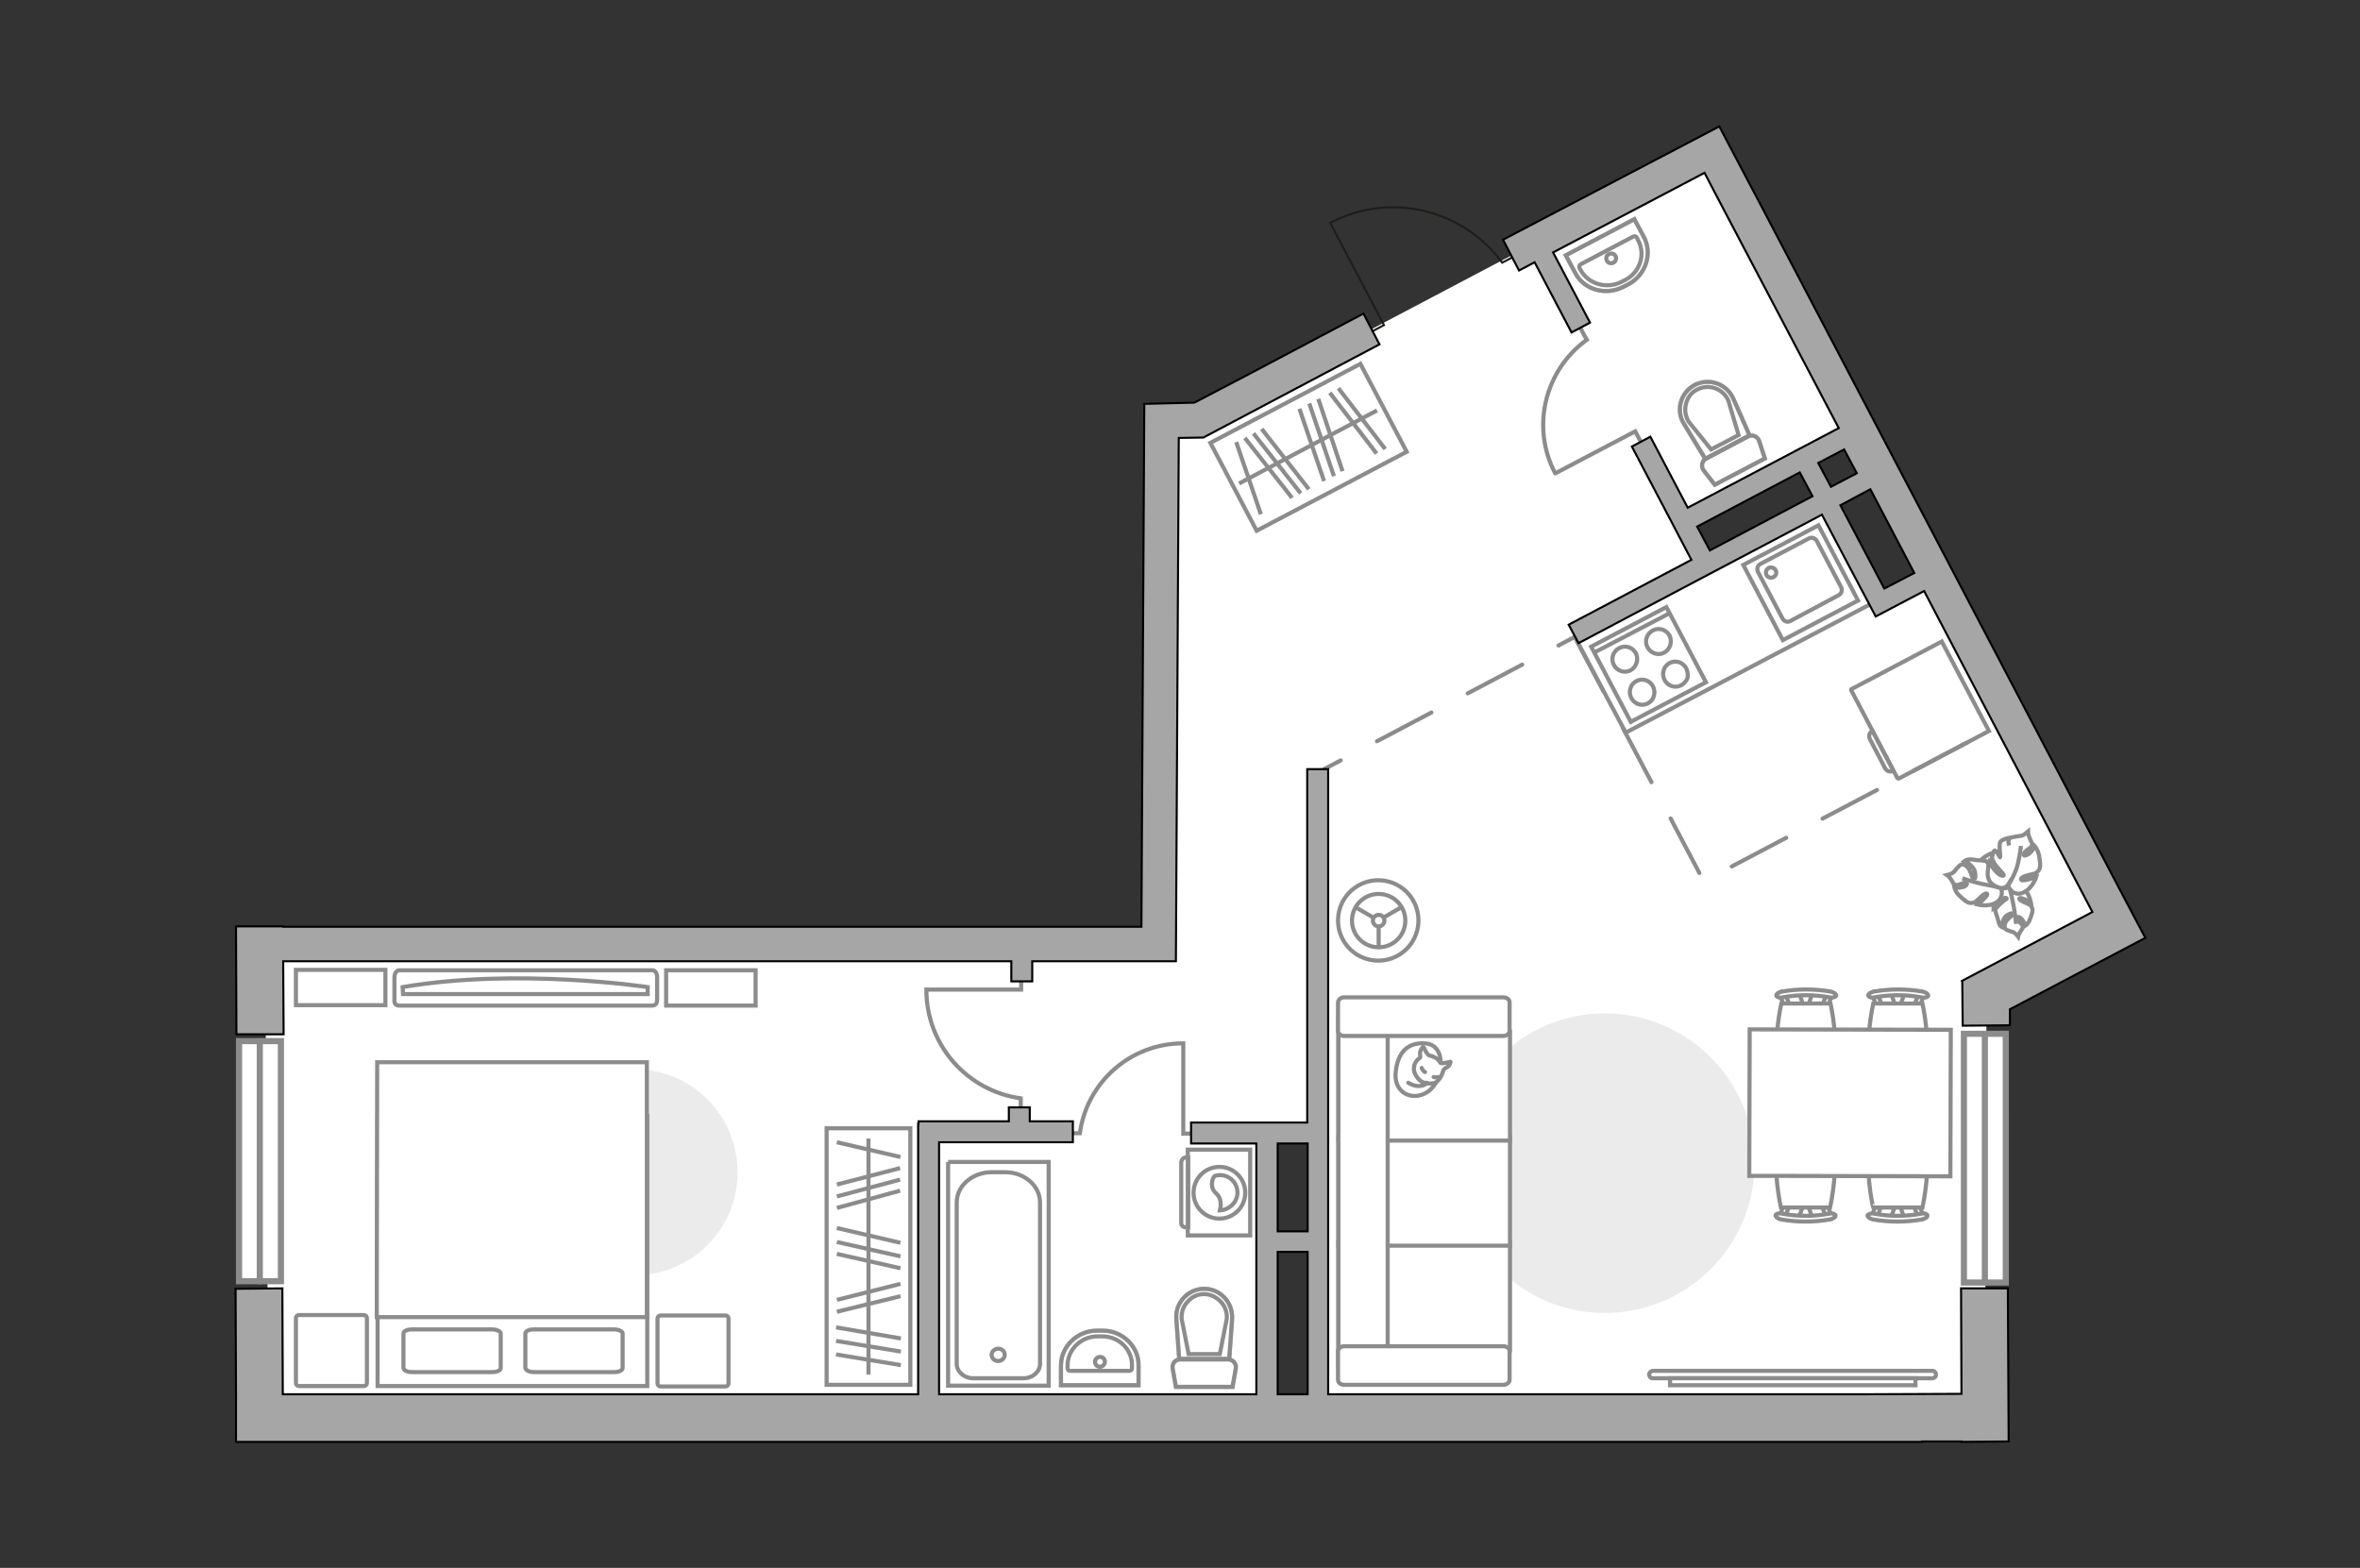 <?xml version="1.0" encoding="utf-8"?>
<!-- Generator: Adobe Illustrator 25.1.0, SVG Export Plug-In . SVG Version: 6.00 Build 0)  -->
<svg version="1.1" xmlns="http://www.w3.org/2000/svg" xmlns:xlink="http://www.w3.org/1999/xlink" x="0px" y="0px"
	 viewBox="0 0 575 382" style="enable-background:new 0 0 575 382;" xml:space="preserve">
<rect x="0" y="0" width="575" height="382" fill="#333333" stroke="none"/>
<style type="text/css">
	.st0{fill:#FFFFFF;}
	.st1{fill:#FFFFFF;stroke:#8C8C8C;stroke-width:1.5;stroke-linecap:round;stroke-miterlimit:10;}
	.st2{fill:#FFFFFF;stroke:#8C8C8C;stroke-miterlimit:10;}
	.st3{fill-rule:evenodd;clip-rule:evenodd;fill:#FFFFFF;fill-opacity:0.1;stroke:#8C8C8C;stroke-miterlimit:10;}
	.st4{fill:#EBEBEB;}
	.st5{fill:#FFFFFF;stroke:#8C8C8C;stroke-width:1;stroke-miterlimit:10;}
	.st6{fill:none;stroke:#8C8C8C;stroke-miterlimit:10;}
	.st7{fill:#FFFFFF;stroke:#8C8C8C;stroke-linecap:round;stroke-linejoin:round;stroke-miterlimit:10;}
	.st8{fill:none;stroke:#8C8C8C;stroke-linecap:round;stroke-linejoin:round;stroke-miterlimit:10;}
	.st9{opacity:0.5;}
	.st10{opacity:0.5;fill:none;stroke:#8C8C8C;stroke-miterlimit:10;}
	.st11{fill:none;stroke:#8C8C8C;stroke-linecap:round;stroke-linejoin:round;stroke-miterlimit:10;stroke-dasharray:15,10;}
	.st12{fill:none;stroke:#1D1D1B;stroke-width:0.5;stroke-linecap:round;stroke-miterlimit:22.926;}
	.st13{fill:#A6A6A6;stroke:#000000;stroke-width:0.5;stroke-miterlimit:10;}
</style>
<g id="bg_1_">
	<polygon class="st0" points="425.3,50.7 425.5,52.4 417.1,36.5 290.7,103.1 283.6,106.8 280.8,230.8 64.6,230.3 65.4,345.5 
		308.8,343.3 309.9,277 321.1,277.9 321.1,345.5 483.6,345.3 484,242.7 518.1,224.1 471,141.2 457.4,146.3 445.6,122.7 415.5,137.5 
		411,126.7 452.3,105.4 	"/>
</g>
<g id="windows_1_">
	<g>
		
			<rect x="34.1" y="277.9" transform="matrix(-4.660373e-05 -1 1 -4.660373e-05 -219.652 346.271)" class="st1" width="58.5" height="10.2"/>
		<line class="st1" x1="63.3" y1="312.2" x2="63.3" y2="253.7"/>
	</g>
	<g>
		
			<rect x="453.4" y="277.1" transform="matrix(-4.497569e-05 -1 1 -4.497569e-05 201.422 765.885)" class="st1" width="60.6" height="10.2"/>
		<line class="st1" x1="483.6" y1="312.5" x2="483.6" y2="252"/>
	</g>
</g>
<g id="furniture_1_">
	<g>
		
			<rect x="298.1" y="96.8" transform="matrix(0.885 -0.466 0.466 0.885 -14.024 161.142)" class="st2" width="41.3" height="24.2"/>
		<line class="st2" x1="318.9" y1="119.2" x2="307.4" y2="104.5"/>
		<line class="st2" x1="316.9" y1="120.2" x2="305.4" y2="105.6"/>
		<line class="st2" x1="314.8" y1="121.3" x2="303.3" y2="106.7"/>
		<line class="st2" x1="337.5" y1="109.4" x2="326.1" y2="94.6"/>
		<line class="st2" x1="335.4" y1="110.5" x2="324" y2="95.7"/>
		<line class="st2" x1="327.1" y1="114.8" x2="321.2" y2="97.2"/>
		<line class="st2" x1="322.6" y1="117.2" x2="316.6" y2="99.6"/>
		<line class="st2" x1="307.2" y1="125.3" x2="301.2" y2="107.7"/>
		<line class="st2" x1="325" y1="116" x2="319" y2="98.3"/>
		<line class="st2" x1="301.9" y1="117.8" x2="335.5" y2="100"/>
	</g>
	<g>
		<rect x="201.4" y="274.9" class="st2" width="20.4" height="62.5"/>
		<line class="st2" x1="203.7" y1="330" x2="219.5" y2="332.6"/>
		<line class="st2" x1="203.7" y1="326.7" x2="219.5" y2="329.3"/>
		<line class="st2" x1="203.9" y1="294.3" x2="219.3" y2="290.1"/>
		<line class="st2" x1="203.9" y1="291.5" x2="219.3" y2="287.4"/>
		<line class="st2" x1="203.9" y1="288.6" x2="219.3" y2="284.6"/>
		<line class="st2" x1="203.7" y1="323.4" x2="219.5" y2="326.1"/>
		<line class="st2" x1="203.9" y1="319.6" x2="219.4" y2="315.8"/>
		<line class="st2" x1="203.9" y1="316.7" x2="219.4" y2="312.8"/>
		<line class="st2" x1="203.9" y1="305.5" x2="219.4" y2="309"/>
		<line class="st2" x1="203.9" y1="299.2" x2="219.4" y2="302.8"/>
		<line class="st2" x1="203.9" y1="278.3" x2="219.4" y2="281.9"/>
		<line class="st2" x1="203.9" y1="302.6" x2="219.4" y2="306.1"/>
		<line class="st2" x1="211.6" y1="277.4" x2="211.6" y2="334.9"/>
	</g>
	<g>
		<g>
			<path class="st2" d="M304.6,280.1l0,20.9h-15.2v-20.9H304.6z"/>
			<path class="st3" d="M288.8,282h0.7V299h-0.7c-0.5,0-1-0.4-1-1v-14.9C287.9,282.5,288.3,282.1,288.8,282z"/>
		</g>
		<g>
			<circle class="st2" cx="297.1" cy="290.6" r="6.3"/>
			<path class="st2" d="M296,286.5c0.4-0.1,0.8-0.2,1.2-0.2c2.4,0,4.3,1.9,4.3,4.3c0,2.3-2,4.2-4.3,4.3c0.1-0.5,0.3-1,0.2-1.8
				c-0.2-2.6-1.9-2.1-2.1-4.3C295.2,287.7,295.6,286.8,296,286.5z"/>
		</g>
	</g>
	<g>
		<path class="st2" d="M470.8,335.8c0.4,0,0.9-0.3,0.9-0.9c0-0.4-0.3-0.9-0.9-0.9l-68.1,0c-0.4,0-0.9,0.4-0.9,0.9
			c0,0.4,0.3,0.9,0.9,0.9L470.8,335.8z"/>
		<rect x="406.9" y="335.8" class="st2" width="59.8" height="1.7"/>
	</g>
	<g>
		<path id="Vector_51_4_" class="st4" d="M391,319.9c-20.1,0-36.5-16.4-36.5-36.5c0-20.1,16.4-36.5,36.5-36.5s36.5,16.4,36.5,36.5
			C427.5,303.6,411.1,319.9,391,319.9z"/>
	</g>
	<g>
		
			<ellipse transform="matrix(0.16 -0.987 0.987 0.16 60.672 519.902)" class="st5" cx="335.9" cy="224.3" rx="9.8" ry="9.8"/>
		<circle class="st2" cx="335.9" cy="224.3" r="6.5"/>
		<circle class="st2" cx="335.9" cy="224.3" r="1.4"/>
		<path class="st2" d="M335.9,224.3"/>
		<line class="st6" x1="335.9" y1="230.8" x2="335.9" y2="225.6"/>
		<line class="st6" x1="330.2" y1="221" x2="334.7" y2="223.6"/>
		<line class="st6" x1="341.5" y1="221" x2="337" y2="223.6"/>
	</g>
	<g>
		<path id="Vector_54_2_" class="st2" d="M326.1,329v-26.5h41.8V329H326.1z"/>
		<path id="Vector_55_2_" class="st2" d="M326.1,303.5V277h41.8v26.5H326.1z"/>
		<path id="Vector_56_2_" class="st2" d="M326.1,277.9v-26.5h41.8v26.5H326.1z"/>
		<path id="Vector_57_2_" class="st2" d="M338.1,330.4l-12,2.5v-85.2h12V330.4z"/>
		<path id="Vector_58_2_" class="st2" d="M327.5,328h38.8c0.8,0,1.5,0.5,1.5,1.2v7c0,0.6-0.7,1.2-1.5,1.2h-38.8
			c-0.8,0-1.5-0.5-1.5-1.2v-7C326.1,328.5,326.7,328,327.5,328z"/>
		<path id="Vector_59_2_" class="st2" d="M327.5,243h38.8c0.8,0,1.5,0.5,1.5,1.2v7c0,0.6-0.7,1.2-1.5,1.2h-38.8
			c-0.8,0-1.5-0.5-1.5-1.2v-7C326.1,243.5,326.7,243,327.5,243z"/>
		<g>
			<path class="st7" d="M351,258.8c0,0,0.2-4.4-3.9-4.6c-4-0.2-6.4,2-7,6.6c-0.7,4.6,2.6,6.8,5.7,6.1
				C348.9,266.2,351,263.2,351,258.8z"/>
			<path class="st7" d="M348.1,257.1c0,0-0.6-0.5-0.9-1.3c-0.3-0.8-0.5-0.7-0.5-0.7s-0.9,0.8-0.7,1.9c0.1,0.6,0,0.7,0,0.7
				s-1.4,0.8-1.5,2.4c-0.2,1.5,1.2,3.2,2.2,3.6c1,0.3,2.5,0.5,3.3-0.1c0.8-0.6,1.4-1.8,1.6-2.6c0.1-0.8,1.3-0.9,1.6-1.6
				c0.3-0.7,0.2-0.7,0.2-0.7s-2,0.5-2.4,0.3C350.6,258.7,350.8,257.8,348.1,257.1z"/>
			<path class="st7" d="M347.2,261.2c0,0-0.6-0.3-0.8-1"/>
			<path class="st7" d="M349.3,262.4c0,0,0.6,0.2,1.1,0"/>
			<path class="st8" d="M347.6,263.8c0,0-0.2,0.7-1.8,0.8c-1.3,0.1-2.7-0.8-2.7-0.8"/>
		</g>
	</g>
	<g>
		<path id="Vector_8_1_" class="st2" d="M462.3,189.6L451,168.1c0-0.1,0-0.2,0.1-0.2l22-11.6l11.5,21.8l-22,11.6
			C462.5,189.7,462.4,189.7,462.3,189.6z"/>
		<path id="Vector_9_1_" class="st2" d="M456.2,178.1l5.1,9.7c-0.7,0.4-1.6,0.1-2-0.6l-3.7-7.1C455.2,179.3,455.5,178.4,456.2,178.1
			z"/>
	</g>
	<g>
		<g>
			<path class="st2" d="M248.7,271.2c0,0,0-3.3,0-3.6c-13-1.8-23-12.9-23-26.5c0.1,0,0.1,0,0.1,0l23,0v-4"/>
		</g>
	</g>
	<g>
		<g>
			<path class="st2" d="M259.7,276.1c0,0,3.1,0,3.4,0c1.7-12.4,12.3-21.9,25.2-21.9c0,0.1,0,0.1,0,0.1l0,21.9l3.8,0"/>
		</g>
	</g>
	<g>
		<g>
			<path class="st2" d="M385,79.8c0,0,1.4,2.7,1.6,3c-10.1,7.3-13.7,21.1-7.7,32.5c0.1,0,0.1,0,0.1,0l19.4-10.2l1.8,3.3"/>
		</g>
	</g>
	<g>
		<g>
			<path id="Vector_51_1_" class="st4" d="M129.5,285.6c0,13.9,11.2,25.1,25.1,25.1s25.1-11.2,25.1-25.1c0-13.9-11.2-25.1-25.1-25.1
				C140.8,260.4,129.5,271.7,129.5,285.6z"/>
		</g>
		<g>
			<g>
				<path id="Vector_90_2_" class="st2" d="M159,236.4c0.6,0,1.2,0.8,1.1,1.8l0,5.4c0,1-0.5,1.4-1.2,1.4l-61.7,0
					c-0.6,0-1.2-0.4-1.1-1.4l0-5.4c0-1,0.5-1.8,1.2-1.8L159,236.4z"/>
				<path id="Vector_91_2_" class="st2" d="M98.2,242.2l59.6,0l0-1.7c0,0-31.7-4.8-59.7,0L98.2,242.2z"/>
			</g>
			<g>
				<g>
					<path id="Vector_93_4_" class="st2" d="M162.3,245l21.8,0l0-8.6l-21.8,0L162.3,245z"/>
				</g>
				<g>
					<path id="Vector_93_3_" class="st2" d="M72.1,244.9l21.8,0l0-8.6l-21.8,0L72.1,244.9z"/>
				</g>
			</g>
		</g>
		<g>
			<g>
				<path id="Vector_98_1_" class="st2" d="M157.7,271.9l-65.7,0l0,65.8l65.7,0L157.7,271.9z"/>
				<path id="Vector_99_1_" class="st2" d="M91.9,258.8l65.7,0l0,62.1l-58,0l-7.8,0l0-8.4L91.9,258.8z"/>
				<path id="Vector_100_1_" class="st8" d="M130.1,334.3l19.5,0c1.2,0,2.1-0.4,2.1-1l0-8.4c0-0.5-0.9-1-2.1-1l-19.5,0
					c-1.2,0-2.1,0.4-2.1,1l0,8.4C128.1,333.9,129,334.3,130.1,334.3z"/>
				<path id="Vector_101_1_" class="st8" d="M100.4,334.3l19.5,0c1.2,0,2.1-0.4,2.1-1l0-8.4c0-0.5-0.9-1-2.1-1l-19.5,0
					c-1.2,0-2.1,0.4-2.1,1l0,8.4C98.4,333.9,99.2,334.3,100.4,334.3z"/>
			</g>
			<path id="Vector_5_4_" class="st7" d="M176.7,320.5l-15.7,0c-0.5,0-0.8,0.3-0.8,0.8l0,15.7c0,0.5,0.3,0.8,0.8,0.8l15.7,0
				c0.5,0,0.8-0.3,0.8-0.8l0-15.7C177.5,320.8,177.2,320.5,176.7,320.5z"/>
			<path id="Vector_5_1_" class="st7" d="M88.6,320.4l-15.7,0c-0.5,0-0.8,0.3-0.8,0.8l0,15.7c0,0.5,0.3,0.8,0.8,0.8l15.7,0
				c0.5,0,0.8-0.3,0.8-0.8l0-15.7C89.4,320.7,89.1,320.4,88.6,320.4z"/>
		</g>
	</g>
	<g>
		<g id="Group_2_12_">
			<g id="Group_3_12_">
				<path id="Vector_10_12_" class="st2" d="M464,242.1l-1.2,3.4l-0.9,0l-1.1-3.4L464,242.1z"/>
			</g>
			<g id="Group_4_12_">
				<path id="Vector_11_12_" class="st2" d="M457.7,245.3c-0.3,0-0.6-0.2-0.6-0.4l-1-2.7c-0.1-0.3,0.1-0.5,0.5-0.6
					c0.4-0.1,0.7,0.1,0.8,0.3l1,2.7c0.1,0.3-0.1,0.5-0.5,0.6C457.8,245.3,457.7,245.3,457.7,245.3z"/>
			</g>
			<g id="Group_5_12_">
				<path id="Vector_12_12_" class="st2" d="M467.2,245.3c-0.1,0-0.1,0-0.2,0c-0.4-0.1-0.6-0.3-0.5-0.6l1-2.7
					c0.1-0.3,0.5-0.4,0.8-0.3c0.4,0.1,0.6,0.3,0.5,0.6l-1,2.7C467.8,245.2,467.5,245.3,467.2,245.3z"/>
			</g>
			<path id="Vector_13_12_" class="st2" d="M468.4,258.6c-2.1,2.1-9.9,2.1-12,0c-2.5-2.5,0-14.1,0-14.1l12,0
				C468.4,244.5,470.9,256.1,468.4,258.6z"/>
			<path id="Vector_14_12_" class="st2" d="M468.2,243c-3.8-0.7-7.7-0.7-11.5,0c-0.8,0.2-1.4-0.1-1.5-0.4c-0.1-0.4,0.5-0.8,1.3-1
				c3.9-0.7,8-0.7,12,0c0.8,0.2,1.3,0.6,1.3,1C469.6,243,468.9,243.2,468.2,243z"/>
		</g>
		<g id="Group_2_11_">
			<g id="Group_3_11_">
				<path id="Vector_10_11_" class="st2" d="M441.6,242l-1.2,3.4l-0.9,0l-1.1-3.4L441.6,242z"/>
			</g>
			<g id="Group_4_11_">
				<path id="Vector_11_11_" class="st2" d="M435.2,245.3c-0.3,0-0.6-0.2-0.6-0.4l-1-2.7c-0.1-0.3,0.1-0.5,0.5-0.6
					c0.4-0.1,0.7,0.1,0.8,0.3l1,2.7c0.1,0.3-0.1,0.5-0.5,0.6C435.3,245.3,435.3,245.3,435.2,245.3z"/>
			</g>
			<g id="Group_5_11_">
				<path id="Vector_12_11_" class="st2" d="M444.8,245.3c-0.1,0-0.1,0-0.2,0c-0.4-0.1-0.6-0.3-0.5-0.6l1-2.7
					c0.1-0.3,0.5-0.4,0.8-0.3c0.4,0.1,0.6,0.3,0.5,0.6l-1,2.7C445.4,245.1,445.1,245.3,444.8,245.3z"/>
			</g>
			<path id="Vector_13_11_" class="st2" d="M446,258.6c-2.1,2.1-9.9,2.1-12,0c-2.5-2.5,0-14.1,0-14.1l12,0
				C446,244.5,448.5,256.1,446,258.6z"/>
			<path id="Vector_14_11_" class="st2" d="M445.8,243c-3.8-0.7-7.7-0.7-11.5,0c-0.8,0.2-1.4-0.1-1.5-0.4c-0.1-0.4,0.5-0.8,1.3-1
				c3.9-0.7,8-0.7,12,0c0.8,0.2,1.3,0.6,1.3,1C447.2,242.9,446.5,243.2,445.8,243z"/>
		</g>
		<g id="Group_2_10_">
			<g id="Group_3_10_">
				<path id="Vector_10_10_" class="st2" d="M438.3,296.6l1.2-3.4l0.9,0l1.1,3.4L438.3,296.6z"/>
			</g>
			<g id="Group_4_10_">
				<path id="Vector_11_10_" class="st2" d="M444.7,293.4c0.3,0,0.6,0.2,0.6,0.4l1,2.7c0.1,0.3-0.1,0.5-0.5,0.6
					c-0.4,0.1-0.7-0.1-0.8-0.3l-1-2.7c-0.1-0.3,0.1-0.5,0.5-0.6C444.6,293.4,444.6,293.4,444.7,293.4z"/>
			</g>
			<g id="Group_5_10_">
				<path id="Vector_12_10_" class="st2" d="M435.2,293.3c0.1,0,0.1,0,0.2,0c0.4,0.1,0.6,0.3,0.5,0.6l-1,2.7
					c-0.1,0.3-0.5,0.4-0.8,0.3c-0.4-0.1-0.6-0.3-0.5-0.6l1-2.7C434.6,293.5,434.9,293.3,435.2,293.3z"/>
			</g>
			<path id="Vector_13_10_" class="st2" d="M433.9,280.1c2.1-2.1,9.9-2.1,12,0c2.5,2.5,0,14.1,0,14.1l-12,0
				C433.9,294.2,431.4,282.6,433.9,280.1z"/>
			<path id="Vector_14_10_" class="st2" d="M434.2,295.7c3.8,0.7,7.7,0.7,11.5,0c0.8-0.2,1.4,0.1,1.5,0.4c0.1,0.4-0.5,0.8-1.3,1
				c-3.9,0.7-8,0.7-12,0c-0.8-0.2-1.3-0.6-1.3-1C432.7,295.7,433.5,295.5,434.2,295.7z"/>
		</g>
		<g id="Group_2_9_">
			<g id="Group_3_9_">
				<path id="Vector_10_9_" class="st2" d="M460.7,296.7l1.2-3.4l0.9,0l1.1,3.4L460.7,296.7z"/>
			</g>
			<g id="Group_4_9_">
				<path id="Vector_11_9_" class="st2" d="M467.1,293.4c0.3,0,0.6,0.2,0.6,0.4l1,2.7c0.1,0.3-0.1,0.5-0.5,0.6
					c-0.4,0.1-0.7-0.1-0.8-0.3l-1-2.7c-0.1-0.3,0.1-0.5,0.5-0.6C467,293.4,467.1,293.4,467.1,293.4z"/>
			</g>
			<g id="Group_5_9_">
				<path id="Vector_12_9_" class="st2" d="M457.6,293.4c0.1,0,0.1,0,0.2,0c0.4,0.1,0.6,0.3,0.5,0.6l-1,2.7
					c-0.1,0.3-0.5,0.4-0.8,0.3c-0.4-0.1-0.6-0.3-0.5-0.6l1-2.7C457,293.5,457.3,293.4,457.6,293.4z"/>
			</g>
			<path id="Vector_13_9_" class="st2" d="M456.4,280.1c2.1-2.1,9.9-2.1,12,0c2.5,2.5,0,14.1,0,14.1l-12,0
				C456.3,294.2,453.9,282.6,456.4,280.1z"/>
			<path id="Vector_14_9_" class="st2" d="M456.6,295.7c3.8,0.7,7.7,0.7,11.5,0c0.8-0.2,1.4,0.1,1.5,0.4c0.1,0.4-0.5,0.8-1.3,1
				c-3.9,0.7-8,0.7-12,0c-0.8-0.2-1.3-0.6-1.3-1C455.2,295.8,455.9,295.5,456.6,295.7z"/>
		</g>
		<path id="Vector_35_3_" class="st2" d="M426.3,250.8l49,0.1l-0.1,35.7l-39.6-0.1l-9.4,0L426.3,250.8z"/>
	</g>
	<line class="st2" x1="396.1" y1="178.5" x2="474.4" y2="137.4"/>
	<g>
		<path id="Vector_60_1_" class="st2" d="M493.6,211.7c-1.4-3.5-5.2-5-8.6-3.7c-3.5,1.4-5,5.2-3.7,8.6c1.4,3.5,5.2,5,8.6,3.7
			C493.2,218.9,494.9,215.1,493.6,211.7z"/>
		<path class="st2" d="M493,216.5c1.4,1.1,1.8,3.3,1.8,3.3s-2.3-1.2-2.7-1c-0.4,0.2,0.2,0.7,1.5,1.2c1.2,0.5,1.3,0.7,1.5,1.2
			c0.3,0.6-0.1,1.7-0.5,2.7c-0.3,1.1-1.1,1.6-1.1,1.6s-0.2-0.6-0.7-1.3c-0.5-0.7-1.4-1.2-1.3-0.4c0.1,0.8,1.1,1.1,1.3,1.8
			c0.1,0.7,0,0.5-0.5,1.3c-0.5,0.8-0.6,1.3-0.6,1.3s-0.6-0.8-1-1c-0.4-0.2-1.7-0.5-2-0.8c-0.3-0.3-0.4-0.7-0.1-1.6
			c0.3-0.8,1.6-1.6,1.7-1.9c0.2-0.3,0-0.7-1.3,0.1c-1.3,0.8-1.2,2.9-1.2,2.9s-0.5-0.2-0.7-0.8c-0.2-0.6-0.4-1.5-0.5-1.7
			s-0.5-1.6-0.5-1.6s-0.1-0.2,0.6-0.9c0.6-0.8,2.1-1.9,2.2-1.9c0.1-0.1-0.1-0.5-1,0c-0.9,0.5-2.2,2-2.2,2s0-0.1,0.1-2
			c0.1-1.9,1.2-2.4,2.5-2.6c1.3-0.3,1.7,0.8,1.7,0.8C490.1,216.5,491.6,215.4,493,216.5z"/>
		<path class="st2" d="M488.5,214.7c0.7,0.7,1.2,1.7,1.4,2.7c0.2,0.7,0.5,2.4,0.7,3.3c0.3,1.4,0.6,4.4,0.6,4.4"/>
		<path class="st2" d="M486.2,220c-1.9,1-4.3,0.4-4.3,0.4s2.3-2,2.3-2.5c-0.1-0.5-0.9-0.1-2,1c-1.1,1.1-1.3,1.1-2.1,1.1
			c-0.8,0-1.8-0.9-2.7-1.8c-1-0.9-1.2-1.9-1.2-1.9s0.8,0.1,1.7-0.1c0.9-0.1,1.8-0.9,1.1-1.1s-1.7,0.7-2.4,0.5
			c-0.8-0.1-0.5-0.2-1.1-1.1c-0.5-0.9-1.1-1.3-1.1-1.3s1.2-0.3,1.6-0.7c0.3-0.4,1.3-1.6,1.7-1.8c0.5-0.2,1-0.1,1.7,0.6
			c0.7,0.7,1,2.4,1.3,2.7c0.3,0.3,0.8,0.3,0.5-1.5c-0.3-1.7-2.6-2.7-2.6-2.7s0.5-0.4,1.2-0.4c0.8-0.1,1.8,0.2,2.1,0.2
			c0.3-0.1,2,0.2,2,0.2s0.2,0.1,0.8,1.1c0.6,0.9,1,3.1,1.1,3.2c0.1,0.1,0.6,0.1,0.5-1.1c-0.1-1.2-1.1-3.2-1.1-3.2s0.1,0,2.1,0.9
			s2,2.4,1.7,3.9c-0.4,1.5-1.7,1.4-1.7,1.4C487.8,216.6,488.3,218.8,486.2,220z"/>
		<path class="st2" d="M490.5,215.9c-1.2,0.4-2.4,0.5-3.5,0.3c-0.8-0.2-2.8-0.6-3.9-0.8c-1.6-0.3-5-1.4-5-1.4"/>
		<g>
			<path class="st2" d="M489.7,204.1c0,0-1.8,0.3-2.3,1s0.1,3.6-0.1,3.8c-0.1,0.1-0.7-1.6-1.3-1.7c-0.3,0-0.7,1.8-0.7,1.8
				s0,0.2,0.6,1.3c0.6,1,2.3,2.7,2.3,2.8c0.1,0.2-0.2,0.6-1.3-0.2c-1.1-0.8-2.3-3-2.3-3s-0.1,0.2-0.3,2.5s1.1,3.3,2.6,3.8
				c1.6,0.6,2.4-0.7,2.4-0.7c0,1.2,1.7,3,3.8,1.9c2.2-1.1,3-3.7,3-3.7s-3.2,1.1-3.6,0.7s0.4-0.9,2.1-1.3c1.6-0.3,1.7-0.5,2.2-1.2
				s0.2-2.2,0-3.5c-0.3-1.4-1-2.2-1-2.2s-0.4,0.8-1.1,1.5s-1.9,1.1-1.6,0.3c0.3-0.9,1.5-1.1,1.9-1.9c0.3-0.8,0-0.6-0.4-1.7
				c-0.5-1.1-0.5-1.8-0.5-1.8s-1,0.9-1.5,1c-0.5,0.1-2.2,0.3-2.7,0.5c-0.5,0.2-0.7,0.8-0.4,1.9"/>
			<path class="st2" d="M489.4,215.5c0.7-1.1,1.4-2.5,1.8-3.6c0.7-1.6,1.2-5.8,1.2-5.8"/>
		</g>
	</g>
	<line class="st2" x1="396.1" y1="178.5" x2="384.2" y2="156.2"/>
</g>
<g id="plan">
	<g>
		<g class="st9">
			<path class="st6" d="M415.7,111.7l10.2-5.4c1-0.5,2.3,0,2.7,1.1l1.4,4.3l-12.2,6.4l-2.8-3.6C414.4,113.6,414.7,112.2,415.7,111.7
				z"/>
			<path class="st6" d="M426.2,106.1l-10.8,5.7l-5.1-8.4c-2.1-3.4-0.9-7.8,2.6-9.6c3.5-1.8,7.8-0.3,9.4,3.3L426.2,106.1z"/>
		</g>
		<g>
			<path class="st6" d="M415.7,111.7l10.2-5.4c1-0.5,2.3,0,2.7,1.1l1.4,4.3l-12.2,6.4l-2.8-3.6C414.4,113.6,414.7,112.2,415.7,111.7
				z"/>
			<path class="st6" d="M412.9,93.8L412.9,93.8c3.5-1.8,7.8-0.3,9.4,3.3l4,9l-10.8,5.7l-5.1-8.4C408.2,100.1,409.4,95.7,412.9,93.8z
				"/>
			<path class="st6" d="M423.6,106l-2.5-8.4c-0.6-1.4-1.8-2.5-3.2-3c-1.5-0.5-3-0.4-4.4,0.3c-1.4,0.7-2.3,1.9-2.7,3.4
				c-0.4,1.5-0.2,3,0.6,4.4l5.5,6.8L423.6,106z"/>
		</g>
	</g>
	<g>
		<path class="st10" d="M395.5,69.9l1.2-0.6c4.3-2.3,6-7.5,3.8-11.6l-2.3-4.3l-16.7,8.8l2.3,4.3C385.9,70.6,391.2,72.1,395.5,69.9z"
			/>
		<g>
			<path class="st6" d="M395,68.7l1-0.5c3.6-1.9,5-6.2,3.1-9.7l-0.3-0.6c-0.2-0.3-0.5-0.4-0.8-0.3l-12.9,6.8
				c-0.3,0.2-0.4,0.5-0.3,0.8l0.3,0.6C387,69.2,391.4,70.5,395,68.7z"/>
			<path class="st6" d="M391.5,63.5c0.3,0.6,1,0.8,1.6,0.5c0.6-0.3,0.8-1.1,0.5-1.6c-0.3-0.6-1-0.8-1.6-0.5
				C391.4,62.2,391.2,62.9,391.5,63.5z"/>
			<path class="st6" d="M395.5,69.9l1.2-0.6c4.3-2.3,6-7.5,3.8-11.6l-2.3-4.3l-16.7,8.8l2.3,4.3C385.9,70.6,391.2,72.1,395.5,69.9z"
				/>
		</g>
	</g>
	<g>
		<polyline class="st6" points="231,283.1 231,337.6 255.5,337.6 255.5,283.1 231,283.1 		"/>
		<path class="st6" d="M244.9,285.6l-3.3,0c-4.7,0-8.5,3.3-8.5,7.4l0,39.3c0,1.9,1.8,3.5,4,3.5l12.3,0c2.2,0,4-1.6,4-3.5l0-39.3
			C253.4,288.9,249.6,285.6,244.9,285.6z"/>
		<path class="st6" d="M244.8,330.1c0-0.9-0.7-1.5-1.6-1.5c-0.9,0-1.6,0.7-1.6,1.5c0,0.8,0.7,1.5,1.6,1.5
			C244.1,331.6,244.8,330.9,244.8,330.1z"/>
	</g>
	<g>
		<g class="st9">
			<path class="st6" d="M287.6,331.2l11.6,0c1.2,0,2.1,1.1,1.9,2.2l-0.8,4.5l-13.8,0l-0.8-4.5C285.5,332.2,286.4,331.2,287.6,331.2z
				"/>
			<path class="st6" d="M299.5,331.1l-12.2,0l-0.7-9.8c-0.3-4,2.9-7.3,6.8-7.3c3.9,0,7,3.3,6.8,7.3L299.5,331.1z"/>
		</g>
		<g>
			<path class="st6" d="M287.6,331.2l11.6,0c1.2,0,2.1,1.1,1.9,2.2l-0.8,4.5l-13.8,0l-0.8-4.5C285.5,332.2,286.4,331.2,287.6,331.2z
				"/>
			<path class="st6" d="M293.4,314L293.4,314c3.9,0,7,3.3,6.8,7.3l-0.7,9.8l-12.2,0l-0.7-9.8C286.3,317.4,289.5,314,293.4,314z"/>
			<path class="st6" d="M297.2,329.9l1.7-8.6c0.1-1.6-0.4-3-1.5-4.2c-1.1-1.1-2.5-1.8-4-1.8c-1.5,0-3,0.6-4,1.8
				c-1.1,1.1-1.6,2.6-1.5,4.2l1.7,8.6L297.2,329.9z"/>
		</g>
	</g>
	<g>
		<path class="st10" d="M268.7,324.2l-1.4,0c-4.8,0-8.8,3.8-8.8,8.5l0,4.8l18.9,0l0-4.8C277.5,328.1,273.5,324.2,268.7,324.2z"/>
		<g>
			<path class="st6" d="M268.6,325.6l-1.2,0c-4,0-7.3,3.2-7.3,7.1l0,0.7c0,0.3,0.3,0.6,0.6,0.6l14.5,0c0.3,0,0.6-0.3,0.6-0.6l0-0.7
				C275.9,328.8,272.6,325.6,268.6,325.6z"/>
			<path class="st6" d="M269.2,331.8c0-0.7-0.5-1.2-1.2-1.2c-0.7,0-1.2,0.6-1.2,1.2c0,0.7,0.5,1.2,1.2,1.2
				C268.7,333,269.2,332.4,269.2,331.8z"/>
			<path class="st6" d="M268.7,324.2l-1.4,0c-4.8,0-8.8,3.8-8.8,8.5l0,4.8l18.9,0l0-4.8C277.5,328.1,273.5,324.2,268.7,324.2z"/>
		</g>
	</g>
	<g>
		<g>
			
				<rect x="428.5" y="131.7" transform="matrix(-0.885 0.466 -0.466 -0.885 893.296 63.186)" class="st2" width="20.7" height="20.7"/>
		</g>
		<path class="st2" d="M440.7,131.2l-11.8,6.2c-0.7,0.4-0.9,1.2-0.6,1.9l6,11.4c0.4,0.7,1.2,1,1.9,0.6L448,145
			c0.7-0.4,0.9-1.2,0.6-1.9l-6-11.4C442.2,131.1,441.4,130.8,440.7,131.2z"/>
		<path class="st2" d="M432.1,140.6c-0.6,0.3-1.4,0.1-1.7-0.5c-0.3-0.6-0.1-1.4,0.5-1.7c0.6-0.3,1.4-0.1,1.7,0.5
			C433,139.5,432.7,140.3,432.1,140.6z"/>
	</g>
	<g>
		<g>
			
				<rect x="391.2" y="151.4" transform="matrix(0.885 -0.466 0.466 0.885 -29.084 205.866)" class="st2" width="20.7" height="20.7"/>
		</g>
		<line class="st2" x1="406.8" y1="149.4" x2="388.4" y2="159"/>
		<path class="st2" d="M405.5,159c-1.5,0.8-3.3,0.2-4.1-1.3c-0.8-1.5-0.2-3.3,1.3-4.1c1.5-0.8,3.3-0.2,4.1,1.3
			C407.5,156.4,406.9,158.2,405.5,159z"/>
		<path class="st2" d="M410.7,166c-1.8,2.4-5.3,1.3-5.5-1.7c0-0.6,0.2-1.3,0.5-1.8c1.8-2.4,5.3-1.3,5.5,1.7
			C411.3,164.9,411.1,165.6,410.7,166z"/>
		<path class="st2" d="M397.3,163.3c-1.5,0.8-3.3,0.2-4.1-1.3c-0.8-1.5-0.2-3.3,1.3-4.1c1.5-0.8,3.3-0.2,4.1,1.3
			C399.3,160.7,398.7,162.5,397.3,163.3z"/>
		<path class="st2" d="M402.6,170.4c-1.8,2.4-5.3,1.3-5.5-1.7c0-0.6,0.2-1.3,0.5-1.8c1.8-2.4,5.3-1.3,5.5,1.7
			C403.1,169.2,402.9,169.9,402.6,170.4z"/>
	</g>
	<line class="st11" x1="415.1" y1="138.6" x2="322.6" y2="187.4"/>
	<polyline class="st11" points="383.7,155.2 415.1,214.7 490.7,174.9 	"/>
	<path class="st12" d="M370,61.9l-4,2.1c-9.5-13-27.3-17.4-41.9-9.7l13.1,24.9l-4.3,2.3"/>
	<g>
		<polygon class="st13" points="429.3,50.7 429.6,51.1 429.8,51.5 		"/>
		<path class="st13" d="M522.7,228.5l-5.4-10.2l0,0L429.6,51.1l-10.7-20.3l-52.7,27.6l3.9,7.5l3.8-2l9,17.1l4.5-2.4l-9-17.1
			l36.9-19.4l2.6,5l0,0l30.1,57.2l-36.8,19.4l-9.1-17.3l-4.5,2.4l9.1,17.3l0,0l5.4,10.3l-29.9,15.8l2.4,4.5l29.9-15.8l0,0l29.4-15.5
			l13,24.6l0,0l0.1,0.2l11.8-6.2l41,78.2L478,239l0.1,0.2l0.1,10.7l11.5-0.1l0-3.9L522.7,228.5z M416.6,134.1l-3.1-5.8l25-13.2
			l3.1,5.8L416.6,134.1z M443,112.8l6.3-3.3l3.1,5.8l-6.3,3.3L443,112.8z M459.1,143.4l-10.7-20.3l7.3-3.9l10.7,20.4L459.1,143.4z"
			/>
		<polygon class="st13" points="69.1,252 69,234.2 246.4,234.2 246.4,239.1 251.5,239.1 251.5,234.2 286.5,234.2 287.2,106.7 
			293.2,106.6 311.9,96.7 311.9,96.7 336.1,83.9 332.2,76.4 304.2,91.2 304.2,91.2 291,98.1 278.8,98.4 278.1,225.8 69,225.8 
			69,225.7 57.5,225.7 57.6,252 		"/>
		<path class="st13" d="M477.8,313.9l0.1,25.7l-23.2,0.1l0,0l-131.1,0l0-152.3h-5.1l0,86.1l-28.3,0v5.1l15.9,0l0,61.1l-77.3,0
			l0-61.4l32.6,0v-5.1l-10.5,0l0-3.4h-5.1l0,3.4l-22,0v0.6h-0.1l0,65.9l-154.8,0l-0.1-25.8L57.4,314l0.1,25.8h0l0,11.5l410.8,0v-0.1
			l9.6,0l0,0.1l11.5-0.1l-0.2-37.3L477.8,313.9z M311.3,278.6l7.3,0l0,21.4h-7.3L311.3,278.6z M311.3,339.7l0-34.7h7.3l0,34.7
			L311.3,339.7z"/>
	</g>
</g>
<g id="points">
	<path id="bedroom_x5F_1_2_" class="st8" d="M409.2,275.9"/>
	<path id="bedroom_x5F_2" class="st8" d="M118.6,287.4"/>
	<path id="kitchen_1_" class="st8" d="M430.1,182.7"/>
	<path id="hallway_1_" class="st8" d="M346.9,138.8"/>
	<path id="wc_x5F_bathroom_2_" class="st8" d="M272.5,305.1"/>
	<path id="wc" class="st8" d="M411.7,79.1"/>
</g>
</svg>
